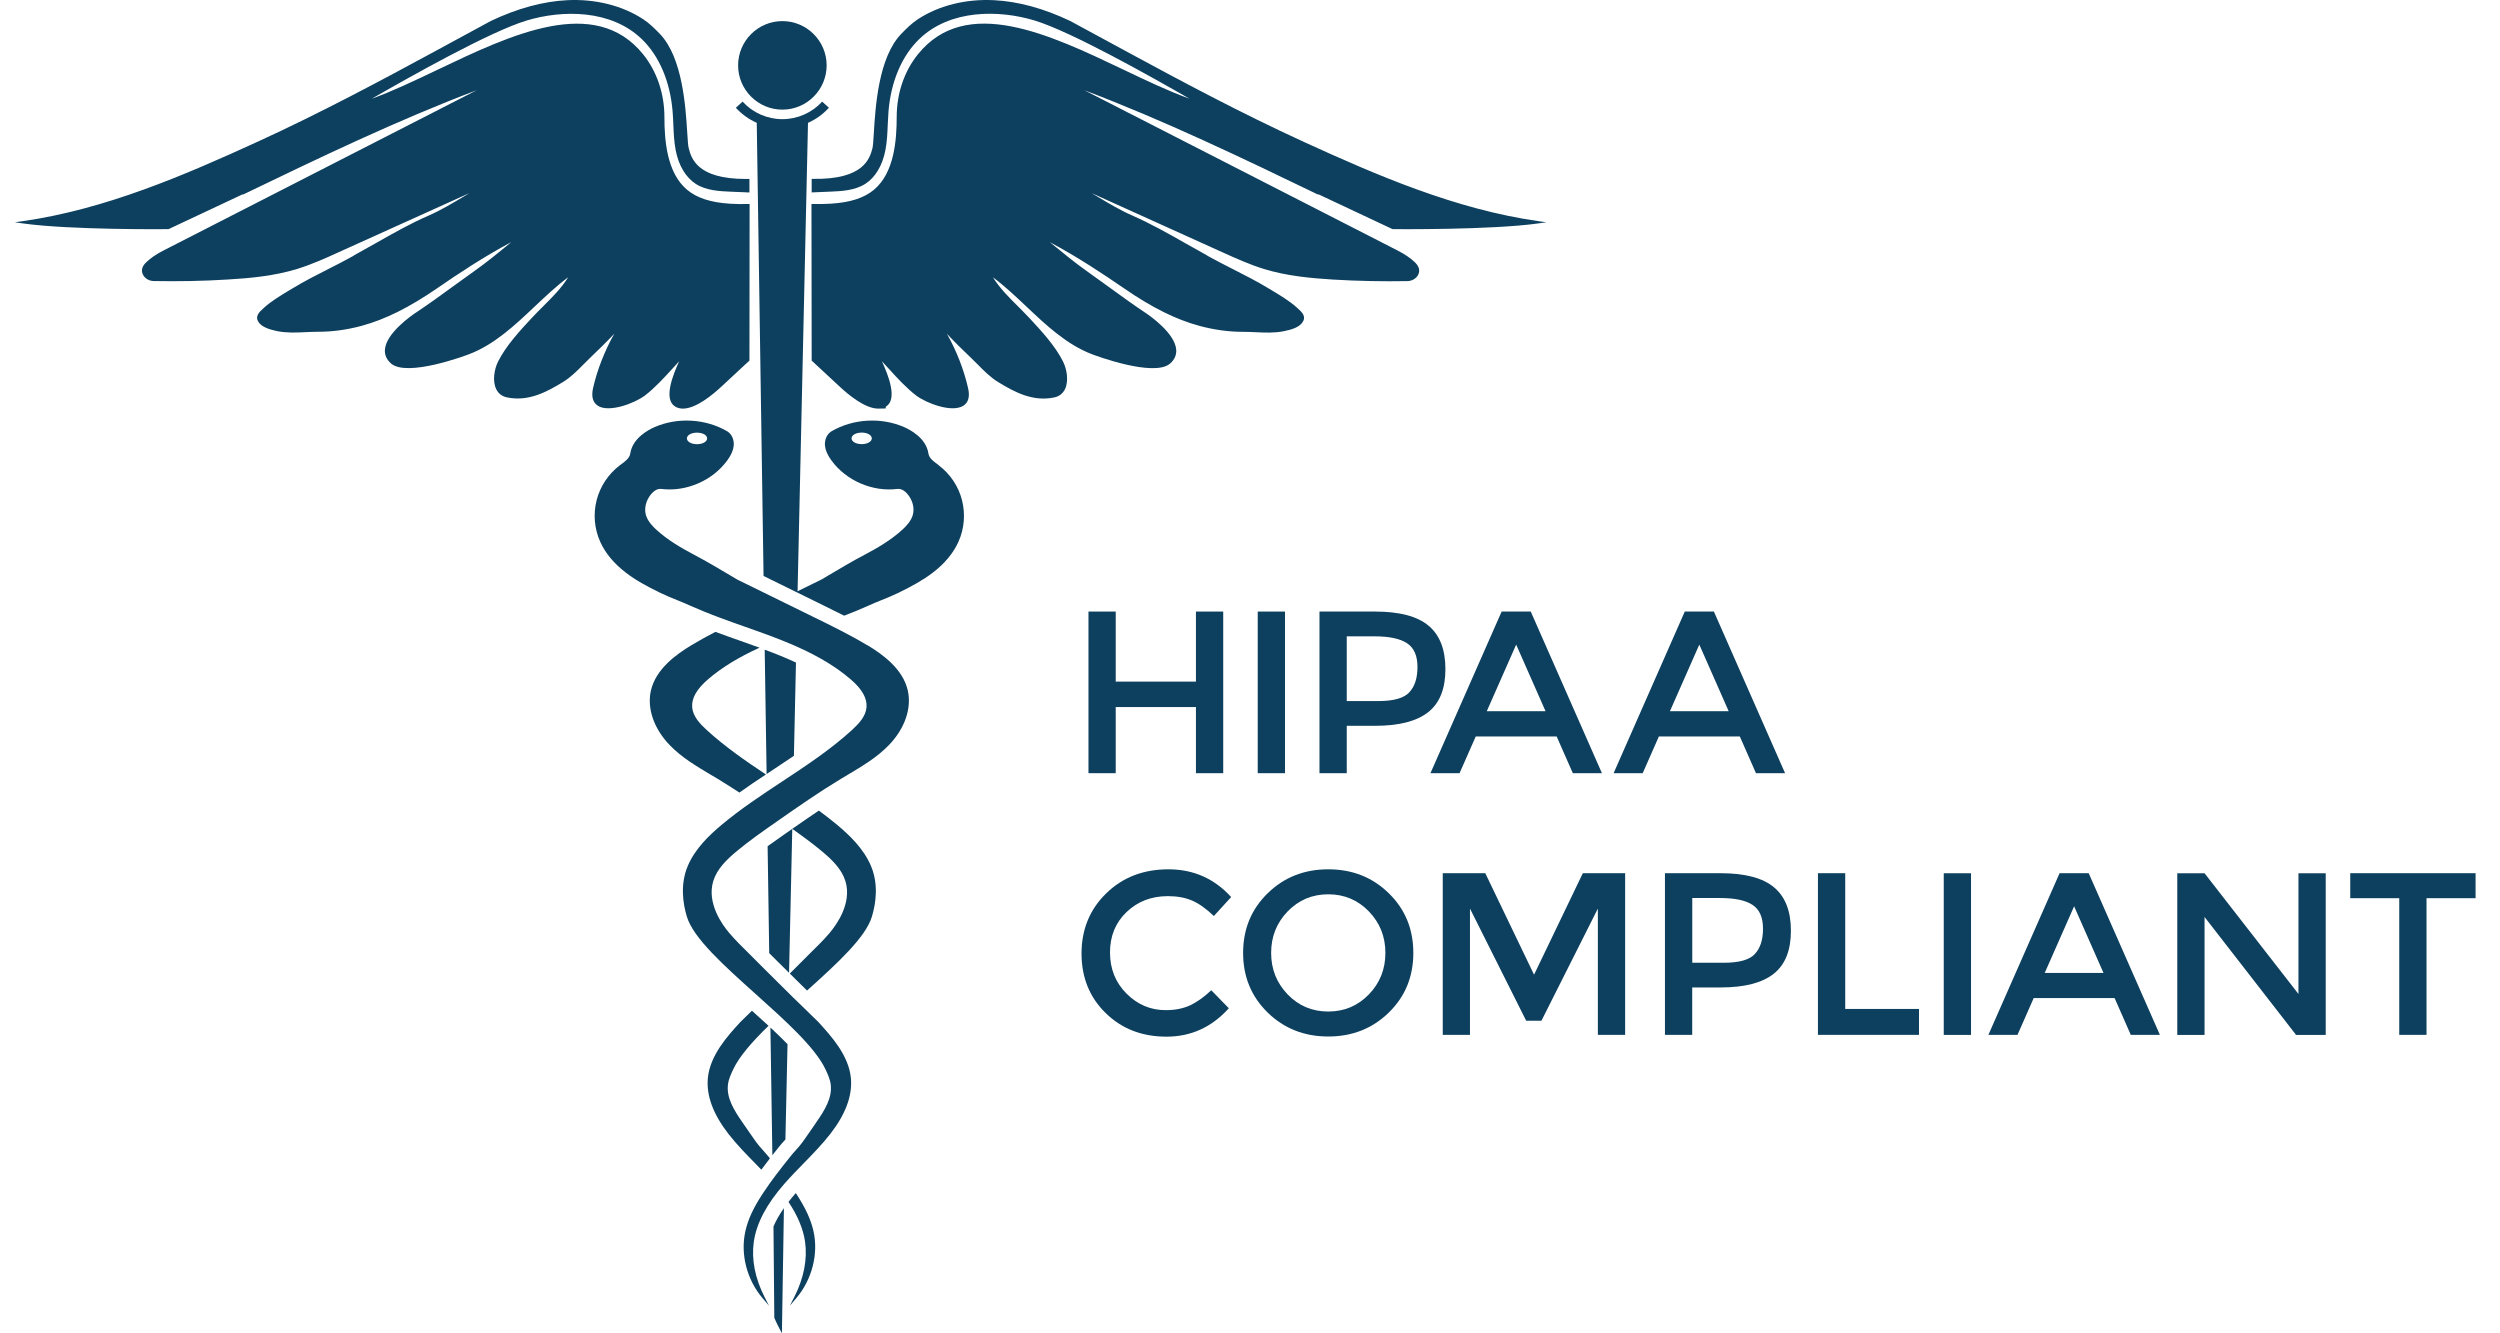<svg xmlns="http://www.w3.org/2000/svg" width="90" height="48" viewBox="0 0 90 48" fill="none"><path d="M21.517 14.605C21.926 14.869 22.851 14.517 23.219 14.237C23.575 13.965 23.904 13.603 24.224 13.253C24.302 13.169 24.376 13.086 24.45 13.006C24.217 13.512 23.88 14.371 24.302 14.634C24.388 14.688 24.483 14.71 24.586 14.71C25.051 14.71 25.648 14.223 26 13.891C26.261 13.644 26.529 13.399 26.795 13.152L26.98 12.981L26.986 7.343H26.943C26.721 7.351 26.494 7.347 26.274 7.333C25.578 7.288 25.088 7.127 24.734 6.831C24.005 6.221 23.919 5.046 23.919 4.214C23.919 3.37 23.647 2.568 23.153 1.956C21.42 -0.193 18.41 1.242 15.757 2.508C14.915 2.909 14.114 3.292 13.382 3.554C14.73 2.78 17.645 1.133 18.962 0.738C20.236 0.355 21.994 0.33 23.112 1.415C23.734 2.018 24.125 2.94 24.213 4.006C24.226 4.165 24.234 4.325 24.24 4.482C24.252 4.789 24.267 5.108 24.326 5.416C24.433 5.964 24.691 6.39 25.049 6.621C25.428 6.864 25.916 6.884 26.307 6.901L26.98 6.929V6.442H26.939C26.906 6.442 26.873 6.442 26.84 6.442C25.092 6.442 24.89 5.698 24.794 5.338C24.771 5.256 24.759 5.054 24.742 4.797C24.683 3.844 24.573 2.071 23.754 1.219C23.575 1.034 23.382 0.84 23.149 0.688C22.398 0.198 21.424 -0.045 20.413 0.007C19.549 0.05 18.627 0.301 17.671 0.754L15.632 1.861C13.748 2.882 11.552 4.06 9.289 5.095C6.63 6.314 3.787 7.537 0.821 7.961L0.535 8.002L0.821 8.043C2.535 8.284 6.027 8.251 6.06 8.249L6.076 8.245C6.095 8.237 7.752 7.454 8.74 6.993L8.746 7.006C11.471 5.692 14.281 4.338 17.163 3.247L5.891 9.015C5.623 9.153 5.424 9.288 5.263 9.443C5.111 9.589 5.072 9.739 5.148 9.889C5.216 10.025 5.368 10.116 5.537 10.118C6.424 10.134 7.321 10.118 8.207 10.062C9.011 10.015 9.87 9.935 10.691 9.684C11.21 9.525 11.712 9.299 12.196 9.078L16.904 6.95C16.84 6.987 16.778 7.026 16.714 7.063C16.3 7.31 15.874 7.568 15.43 7.761C14.775 8.045 14.135 8.409 13.515 8.761C13.26 8.906 12.995 9.056 12.735 9.198V9.204C12.439 9.371 12.128 9.529 11.825 9.682C11.397 9.9 10.955 10.124 10.539 10.377L10.397 10.462C10.094 10.645 9.779 10.832 9.516 11.069L9.491 11.092C9.326 11.24 9.139 11.407 9.347 11.645C9.452 11.765 9.664 11.857 9.979 11.921C10.327 11.989 10.65 11.975 10.992 11.958C11.138 11.952 11.29 11.944 11.447 11.944H11.459C11.97 11.944 12.494 11.872 13.019 11.73C13.869 11.499 14.736 11.067 15.747 10.371C16.498 9.854 17.396 9.255 18.406 8.716C17.949 9.093 17.519 9.447 17.033 9.789C16.778 9.97 16.521 10.155 16.274 10.336C15.856 10.641 15.424 10.954 14.985 11.246C14.804 11.365 13.898 11.995 13.857 12.588C13.843 12.775 13.917 12.942 14.073 13.082C14.648 13.595 16.793 12.788 16.883 12.753C17.799 12.405 18.538 11.707 19.252 11.032C19.639 10.668 20.037 10.291 20.456 9.98C20.218 10.365 19.882 10.7 19.555 11.026C19.425 11.155 19.291 11.289 19.168 11.421L19.158 11.431C18.717 11.905 18.217 12.444 17.931 13.016C17.797 13.284 17.719 13.71 17.863 14.008C17.939 14.165 18.071 14.268 18.246 14.305C19.012 14.467 19.664 14.122 20.267 13.753C20.543 13.584 20.769 13.358 20.986 13.138C21.062 13.062 21.136 12.985 21.214 12.911C21.508 12.629 21.817 12.331 22.114 12.014C21.77 12.625 21.504 13.302 21.352 13.963C21.282 14.27 21.338 14.486 21.519 14.603L21.517 14.605Z" fill="#0D405F"></path><path d="M47.46 6.993C48.448 7.454 50.105 8.237 50.123 8.245L50.14 8.249C50.175 8.249 53.664 8.284 55.379 8.043L55.665 8.002L55.379 7.961C52.412 7.539 49.568 6.314 46.91 5.095C44.65 4.06 42.451 2.882 40.568 1.861L38.526 0.754C37.573 0.301 36.651 0.05 35.786 0.007C34.773 -0.045 33.802 0.198 33.05 0.688C32.82 0.838 32.624 1.034 32.445 1.219C31.624 2.069 31.515 3.844 31.457 4.797C31.441 5.054 31.428 5.258 31.408 5.338C31.309 5.705 31.099 6.472 29.261 6.439H29.22V6.927L29.893 6.899C30.284 6.882 30.772 6.861 31.15 6.619C31.509 6.39 31.766 5.962 31.873 5.414C31.933 5.106 31.947 4.789 31.959 4.48C31.966 4.323 31.974 4.163 31.986 4.004C32.075 2.936 32.464 2.016 33.087 1.413C34.203 0.328 35.963 0.353 37.237 0.735C38.557 1.133 41.469 2.777 42.818 3.551C42.085 3.29 41.282 2.907 40.442 2.506C37.787 1.24 34.779 -0.195 33.046 1.954C32.552 2.565 32.281 3.366 32.281 4.212C32.281 5.044 32.194 6.219 31.465 6.829C31.111 7.125 30.621 7.286 29.926 7.331C29.703 7.345 29.479 7.349 29.257 7.343H29.213L29.22 12.963V12.981L29.401 13.15C29.668 13.397 29.936 13.642 30.199 13.891C30.551 14.223 31.146 14.71 31.614 14.71C32.081 14.71 31.811 14.688 31.898 14.634C32.32 14.371 31.982 13.512 31.749 13.006C31.823 13.086 31.898 13.169 31.976 13.253C32.295 13.603 32.624 13.965 32.98 14.237C33.347 14.517 34.271 14.869 34.683 14.605C34.864 14.488 34.922 14.274 34.849 13.965C34.699 13.305 34.434 12.627 34.088 12.016C34.384 12.331 34.691 12.631 34.987 12.913C35.066 12.988 35.14 13.064 35.216 13.14C35.434 13.36 35.658 13.586 35.934 13.755C36.537 14.124 37.19 14.47 37.956 14.307C38.131 14.27 38.262 14.167 38.339 14.011C38.483 13.712 38.404 13.286 38.271 13.018C37.984 12.444 37.484 11.907 37.044 11.433L37.033 11.423C36.91 11.291 36.776 11.158 36.647 11.028C36.319 10.703 35.984 10.367 35.745 9.982C36.165 10.293 36.562 10.67 36.949 11.034C37.663 11.709 38.402 12.407 39.318 12.755C39.409 12.79 41.554 13.597 42.128 13.084C42.285 12.944 42.357 12.777 42.344 12.59C42.301 11.997 41.398 11.367 41.216 11.248C40.776 10.956 40.346 10.641 39.928 10.338C39.681 10.159 39.423 9.972 39.168 9.791C38.684 9.449 38.252 9.093 37.795 8.718C38.804 9.258 39.703 9.857 40.455 10.373C41.465 11.071 42.332 11.503 43.182 11.732C43.709 11.874 44.234 11.946 44.742 11.946H44.749C44.903 11.946 45.059 11.952 45.21 11.96C45.551 11.977 45.877 11.991 46.222 11.923C46.538 11.861 46.752 11.769 46.855 11.647C47.062 11.407 46.875 11.24 46.71 11.094L46.686 11.071C46.422 10.836 46.109 10.647 45.805 10.464L45.663 10.379C45.247 10.126 44.804 9.902 44.376 9.684C44.074 9.529 43.765 9.373 43.464 9.206V9.2C43.207 9.058 42.943 8.91 42.686 8.764C42.066 8.412 41.424 8.049 40.772 7.763C40.327 7.57 39.899 7.312 39.487 7.065C39.423 7.028 39.362 6.989 39.298 6.952L44.005 9.081C44.491 9.301 44.994 9.527 45.51 9.686C46.332 9.937 47.19 10.015 47.995 10.065C48.88 10.118 49.78 10.136 50.665 10.12C50.834 10.116 50.986 10.027 51.054 9.892C51.128 9.741 51.089 9.591 50.938 9.445C50.778 9.29 50.578 9.155 50.311 9.017L39.038 3.249C41.92 4.34 44.732 5.694 47.456 7.008L47.462 6.995L47.46 6.993Z" fill="#0D405F"></path><path d="M28.166 3.947C29.044 3.947 29.759 3.232 29.759 2.353C29.759 1.474 29.044 0.76 28.166 0.76C27.287 0.76 26.572 1.474 26.572 2.353C26.572 3.232 27.287 3.947 28.166 3.947Z" fill="#0D405F"></path><path d="M27.859 27.691C28.104 27.529 28.345 27.37 28.581 27.209L28.655 23.852C28.444 23.753 28.219 23.657 27.978 23.56C27.832 23.5 27.68 23.447 27.529 23.389L27.598 27.864C27.684 27.806 27.772 27.749 27.859 27.691Z" fill="#0D405F"></path><path d="M28.248 41.053C28.258 41.042 28.266 41.032 28.275 41.022L28.351 37.59C28.162 37.395 27.953 37.195 27.735 36.991L27.805 41.588C27.879 41.493 27.956 41.397 28.034 41.298C28.102 41.213 28.174 41.131 28.248 41.051V41.053Z" fill="#0D405F"></path><path d="M27.873 47.434C27.912 47.531 27.956 47.621 27.997 47.704L28.149 48L28.221 43.492C28.063 43.718 27.937 43.939 27.845 44.155L27.875 47.434H27.873Z" fill="#0D405F"></path><path d="M27.408 42.109C27.509 41.973 27.61 41.839 27.717 41.701C27.698 41.678 27.68 41.656 27.661 41.631C27.599 41.555 27.534 41.481 27.468 41.409C27.381 41.312 27.291 41.213 27.216 41.108C27.107 40.956 27.002 40.801 26.895 40.647C26.842 40.569 26.788 40.491 26.733 40.413C26.424 39.966 26.15 39.527 26.206 39.05C26.228 38.854 26.317 38.665 26.395 38.498C26.615 38.027 27.093 37.487 27.667 36.929C27.474 36.751 27.272 36.567 27.07 36.386C26.932 36.522 26.794 36.658 26.654 36.792C26.193 37.294 25.564 37.983 25.483 38.809C25.422 39.437 25.673 40.114 26.228 40.826C26.523 41.203 26.862 41.551 27.192 41.886C27.264 41.958 27.336 42.035 27.408 42.109Z" fill="#0D405F"></path><path d="M25.844 28.043C26.103 28.2 26.36 28.364 26.618 28.533C26.935 28.307 27.254 28.09 27.573 27.881C26.838 27.393 26.099 26.88 25.444 26.283C25.189 26.05 24.948 25.791 24.919 25.466C24.891 25.141 25.078 24.807 25.494 24.451C25.986 24.029 26.585 23.663 27.344 23.317C27.105 23.23 26.867 23.144 26.63 23.062C26.338 22.959 26.045 22.856 25.755 22.747C25.463 22.899 25.173 23.058 24.891 23.228C24.351 23.554 23.614 24.076 23.433 24.859C23.287 25.497 23.538 26.23 24.106 26.82C24.532 27.265 25.072 27.584 25.595 27.895C25.679 27.944 25.761 27.994 25.844 28.043Z" fill="#0D405F"></path><path d="M28.647 42.953C28.645 42.953 28.643 42.957 28.641 42.959C28.548 43.064 28.464 43.167 28.386 43.27C28.713 43.76 28.913 44.231 28.981 44.696C29.073 45.324 28.939 46.016 28.594 46.693L28.435 47.004L28.662 46.738C29.234 46.067 29.473 45.137 29.283 44.311C29.186 43.891 28.991 43.471 28.651 42.953H28.647Z" fill="#0D405F"></path><path d="M30.144 29.7C29.93 29.521 29.705 29.35 29.479 29.181C29.156 29.398 28.837 29.618 28.522 29.838C28.431 29.902 28.341 29.964 28.25 30.028C28.046 30.17 27.84 30.316 27.634 30.464L27.692 34.313C27.715 34.336 27.739 34.359 27.762 34.383L27.982 34.602C28.122 34.739 28.264 34.881 28.406 35.021L28.522 29.84C28.892 30.102 29.265 30.373 29.615 30.668C29.944 30.944 30.3 31.285 30.434 31.718C30.679 32.512 30.117 33.288 29.866 33.587C29.642 33.85 29.386 34.101 29.139 34.342C29.003 34.476 28.863 34.614 28.73 34.752L28.505 34.976C28.483 34.999 28.458 35.023 28.433 35.048C28.639 35.252 28.845 35.456 29.053 35.66C30.156 34.669 31.167 33.739 31.389 32.996C31.529 32.531 31.636 31.839 31.354 31.172C31.089 30.544 30.568 30.056 30.144 29.7Z" fill="#0D405F"></path><path d="M31.22 23.228C30.588 22.848 29.913 22.518 29.261 22.199L26.539 20.863L26.311 20.727C25.883 20.472 25.438 20.209 24.989 19.972C24.549 19.739 24.04 19.449 23.622 19.064C23.48 18.932 23.31 18.753 23.25 18.531C23.188 18.298 23.252 18.031 23.423 17.81C23.479 17.74 23.625 17.578 23.806 17.601C24.699 17.716 25.656 17.302 26.185 16.571C26.325 16.378 26.397 16.211 26.414 16.046C26.434 15.828 26.34 15.62 26.177 15.525C25.397 15.073 24.399 15.015 23.571 15.373C23.334 15.476 22.772 15.775 22.69 16.326C22.665 16.491 22.513 16.604 22.365 16.713L22.315 16.75C21.906 17.059 21.609 17.504 21.48 18C21.352 18.498 21.395 19.029 21.605 19.498C21.786 19.906 22.095 20.279 22.523 20.61C22.884 20.888 23.281 21.104 23.767 21.341C23.968 21.439 24.176 21.524 24.376 21.604C24.526 21.666 24.683 21.728 24.835 21.798C25.156 21.942 25.506 22.086 25.94 22.246C26.229 22.354 26.523 22.459 26.809 22.559C27.26 22.718 27.727 22.883 28.178 23.064C29.23 23.484 30.004 23.926 30.619 24.451C31.035 24.807 31.222 25.139 31.194 25.466C31.165 25.789 30.924 26.048 30.669 26.283C29.899 26.985 29.012 27.57 28.155 28.136C27.418 28.622 26.659 29.124 25.971 29.7C25.547 30.056 25.026 30.544 24.761 31.172C24.479 31.839 24.586 32.533 24.726 32.996C24.959 33.772 26.056 34.756 27.217 35.797C28.266 36.738 29.351 37.712 29.718 38.498C29.8 38.673 29.884 38.854 29.907 39.05C29.963 39.525 29.691 39.966 29.38 40.412L29.22 40.647C29.113 40.801 29.005 40.958 28.896 41.11C28.822 41.215 28.732 41.314 28.645 41.411C28.581 41.483 28.514 41.555 28.454 41.633C28.087 42.092 27.762 42.508 27.468 42.955C27.126 43.473 26.93 43.893 26.836 44.313C26.646 45.139 26.883 46.069 27.457 46.74L27.684 47.006L27.525 46.695C27.18 46.018 27.046 45.326 27.138 44.698C27.237 44.027 27.599 43.344 28.244 42.609C28.462 42.36 28.697 42.121 28.925 41.886C29.253 41.551 29.592 41.203 29.887 40.826C30.442 40.116 30.693 39.437 30.632 38.809C30.551 37.983 29.919 37.296 29.458 36.789C28.835 36.193 28.213 35.575 27.612 34.976L27.385 34.75C27.252 34.612 27.112 34.474 26.976 34.34C26.729 34.097 26.474 33.848 26.249 33.582C25.996 33.286 25.436 32.508 25.679 31.713C25.813 31.279 26.169 30.939 26.498 30.663C26.961 30.276 27.464 29.924 27.949 29.587C28.699 29.062 29.475 28.521 30.269 28.041C30.352 27.992 30.436 27.942 30.52 27.891C31.041 27.582 31.581 27.261 32.007 26.816C32.575 26.226 32.826 25.493 32.68 24.855C32.501 24.072 31.762 23.549 31.222 23.224L31.22 23.228ZM25.092 15.575C25.296 15.575 25.457 15.665 25.457 15.783C25.457 15.9 25.296 15.991 25.092 15.991C24.889 15.991 24.728 15.9 24.728 15.783C24.728 15.665 24.889 15.575 25.092 15.575Z" fill="#0D405F"></path><path d="M33.798 16.75L33.748 16.713C33.6 16.604 33.448 16.491 33.423 16.326C33.341 15.775 32.779 15.476 32.542 15.373C31.714 15.015 30.716 15.073 29.936 15.525C29.773 15.62 29.679 15.828 29.699 16.046C29.716 16.211 29.788 16.378 29.928 16.571C30.457 17.302 31.412 17.716 32.307 17.601C32.488 17.578 32.635 17.74 32.69 17.81C32.861 18.029 32.925 18.298 32.863 18.531C32.803 18.753 32.633 18.932 32.49 19.064C32.073 19.449 31.564 19.739 31.124 19.972C30.675 20.209 30.23 20.472 29.802 20.727L29.576 20.861L28.713 21.285L29.088 4.422C29.372 4.297 29.629 4.111 29.841 3.879L29.598 3.658C29.232 4.06 28.709 4.29 28.166 4.29C27.622 4.29 27.099 4.06 26.733 3.658L26.49 3.879C26.702 4.111 26.961 4.297 27.243 4.422L27.488 20.735L28.658 21.31L29.493 21.72C29.79 21.864 30.088 22.012 30.389 22.164C30.724 22.037 31.012 21.917 31.276 21.798C31.428 21.728 31.585 21.666 31.735 21.604C31.935 21.524 32.142 21.439 32.344 21.341C32.83 21.102 33.225 20.888 33.588 20.61C34.016 20.281 34.325 19.906 34.506 19.5C34.716 19.031 34.759 18.5 34.631 18.002C34.504 17.504 34.205 17.061 33.795 16.752L33.798 16.75ZM31.021 15.989C30.817 15.989 30.656 15.898 30.656 15.781C30.656 15.663 30.817 15.573 31.021 15.573C31.224 15.573 31.385 15.663 31.385 15.781C31.385 15.898 31.224 15.989 31.021 15.989Z" fill="#0D405F"></path><path d="M39.185 27.835V22.016H40.166V24.538H43.054V22.016H44.036V27.835H43.054V25.454H40.166V27.835H39.185Z" fill="#0D405F"></path><path d="M45.278 22.016H46.26V27.835H45.278V22.016Z" fill="#0D405F"></path><path d="M51.428 22.525C51.834 22.862 52.035 23.385 52.035 24.089C52.035 24.793 51.83 25.31 51.416 25.637C51.002 25.964 50.368 26.129 49.514 26.129H48.483V27.835H47.501V22.016H49.497C50.38 22.016 51.023 22.185 51.428 22.525ZM50.733 24.925C50.93 24.717 51.029 24.412 51.029 24.009C51.029 23.605 50.903 23.321 50.654 23.157C50.405 22.992 50.014 22.908 49.481 22.908H48.483V25.238H49.623C50.166 25.238 50.537 25.135 50.735 24.925H50.733Z" fill="#0D405F"></path><path d="M53.127 26.512L52.544 27.835H51.496L54.059 22.016H55.107L57.67 27.835H56.622L56.039 26.512H53.127ZM55.64 25.604L54.582 23.206L53.524 25.604H55.638H55.64Z" fill="#0D405F"></path><path d="M59.72 26.512L59.137 27.835H58.09L60.652 22.016H61.7L64.263 27.835H63.215L62.633 26.512H59.72ZM62.233 25.604L61.175 23.206L60.117 25.604H62.231H62.233Z" fill="#0D405F"></path><path d="M41.965 36.365C42.303 36.365 42.595 36.307 42.84 36.194C43.085 36.081 43.34 35.898 43.606 35.649L44.238 36.297C43.622 36.981 42.873 37.32 41.994 37.32C41.115 37.32 40.385 37.038 39.806 36.472C39.225 35.906 38.935 35.19 38.935 34.325C38.935 33.461 39.232 32.738 39.822 32.162C40.413 31.585 41.16 31.295 42.062 31.295C42.964 31.295 43.717 31.629 44.322 32.294L43.699 32.977C43.421 32.711 43.159 32.524 42.912 32.419C42.665 32.314 42.375 32.261 42.041 32.261C41.453 32.261 40.959 32.45 40.559 32.831C40.16 33.212 39.96 33.697 39.96 34.288C39.96 34.879 40.158 35.373 40.555 35.77C40.953 36.168 41.422 36.365 41.965 36.365Z" fill="#0D405F"></path><path d="M49.997 36.452C49.409 37.026 48.682 37.314 47.818 37.314C46.953 37.314 46.224 37.026 45.636 36.452C45.047 35.877 44.752 35.161 44.752 34.305C44.752 33.448 45.047 32.732 45.636 32.158C46.224 31.583 46.951 31.295 47.818 31.295C48.684 31.295 49.411 31.583 49.997 32.158C50.586 32.732 50.88 33.448 50.88 34.305C50.88 35.161 50.586 35.877 49.997 36.452ZM49.279 32.81C48.882 32.401 48.396 32.195 47.818 32.195C47.239 32.195 46.753 32.401 46.356 32.81C45.959 33.222 45.761 33.718 45.761 34.305C45.761 34.891 45.959 35.387 46.356 35.799C46.753 36.211 47.239 36.415 47.818 36.415C48.396 36.415 48.882 36.209 49.279 35.799C49.676 35.389 49.874 34.891 49.874 34.305C49.874 33.718 49.676 33.222 49.279 32.81Z" fill="#0D405F"></path><path d="M52.921 37.255H51.939V31.435H53.47L55.226 35.089L56.982 31.435H58.505V37.255H57.523V32.709L55.492 36.746H54.942L52.919 32.709V37.255H52.921Z" fill="#0D405F"></path><path d="M63.865 31.944C64.271 32.281 64.473 32.804 64.473 33.508C64.473 34.212 64.267 34.729 63.853 35.056C63.439 35.383 62.805 35.548 61.951 35.548H60.92V37.255H59.938V31.435H61.935C62.818 31.435 63.46 31.604 63.865 31.944ZM63.172 34.346C63.37 34.138 63.468 33.833 63.468 33.43C63.468 33.026 63.343 32.742 63.094 32.578C62.844 32.411 62.453 32.329 61.92 32.329H60.922V34.659H62.062C62.606 34.659 62.976 34.556 63.174 34.346H63.172Z" fill="#0D405F"></path><path d="M65.446 37.255V31.435H66.428V36.322H69.084V37.255H65.446Z" fill="#0D405F"></path><path d="M69.975 31.437H70.957V37.257H69.975V31.437Z" fill="#0D405F"></path><path d="M73.213 35.931L72.63 37.255H71.582L74.145 31.435H75.193L77.756 37.255H76.708L76.126 35.931H73.213ZM75.726 35.025L74.668 32.627L73.61 35.025H75.724H75.726Z" fill="#0D405F"></path><path d="M82.744 31.437H83.726V37.257H82.659L79.364 33.012V37.257H78.382V31.437H79.364L82.744 35.783V31.437Z" fill="#0D405F"></path><path d="M87.355 32.335V37.255H86.373V32.335H84.609V31.435H89.121V32.335H87.357H87.355Z" fill="#0D405F"></path></svg>
